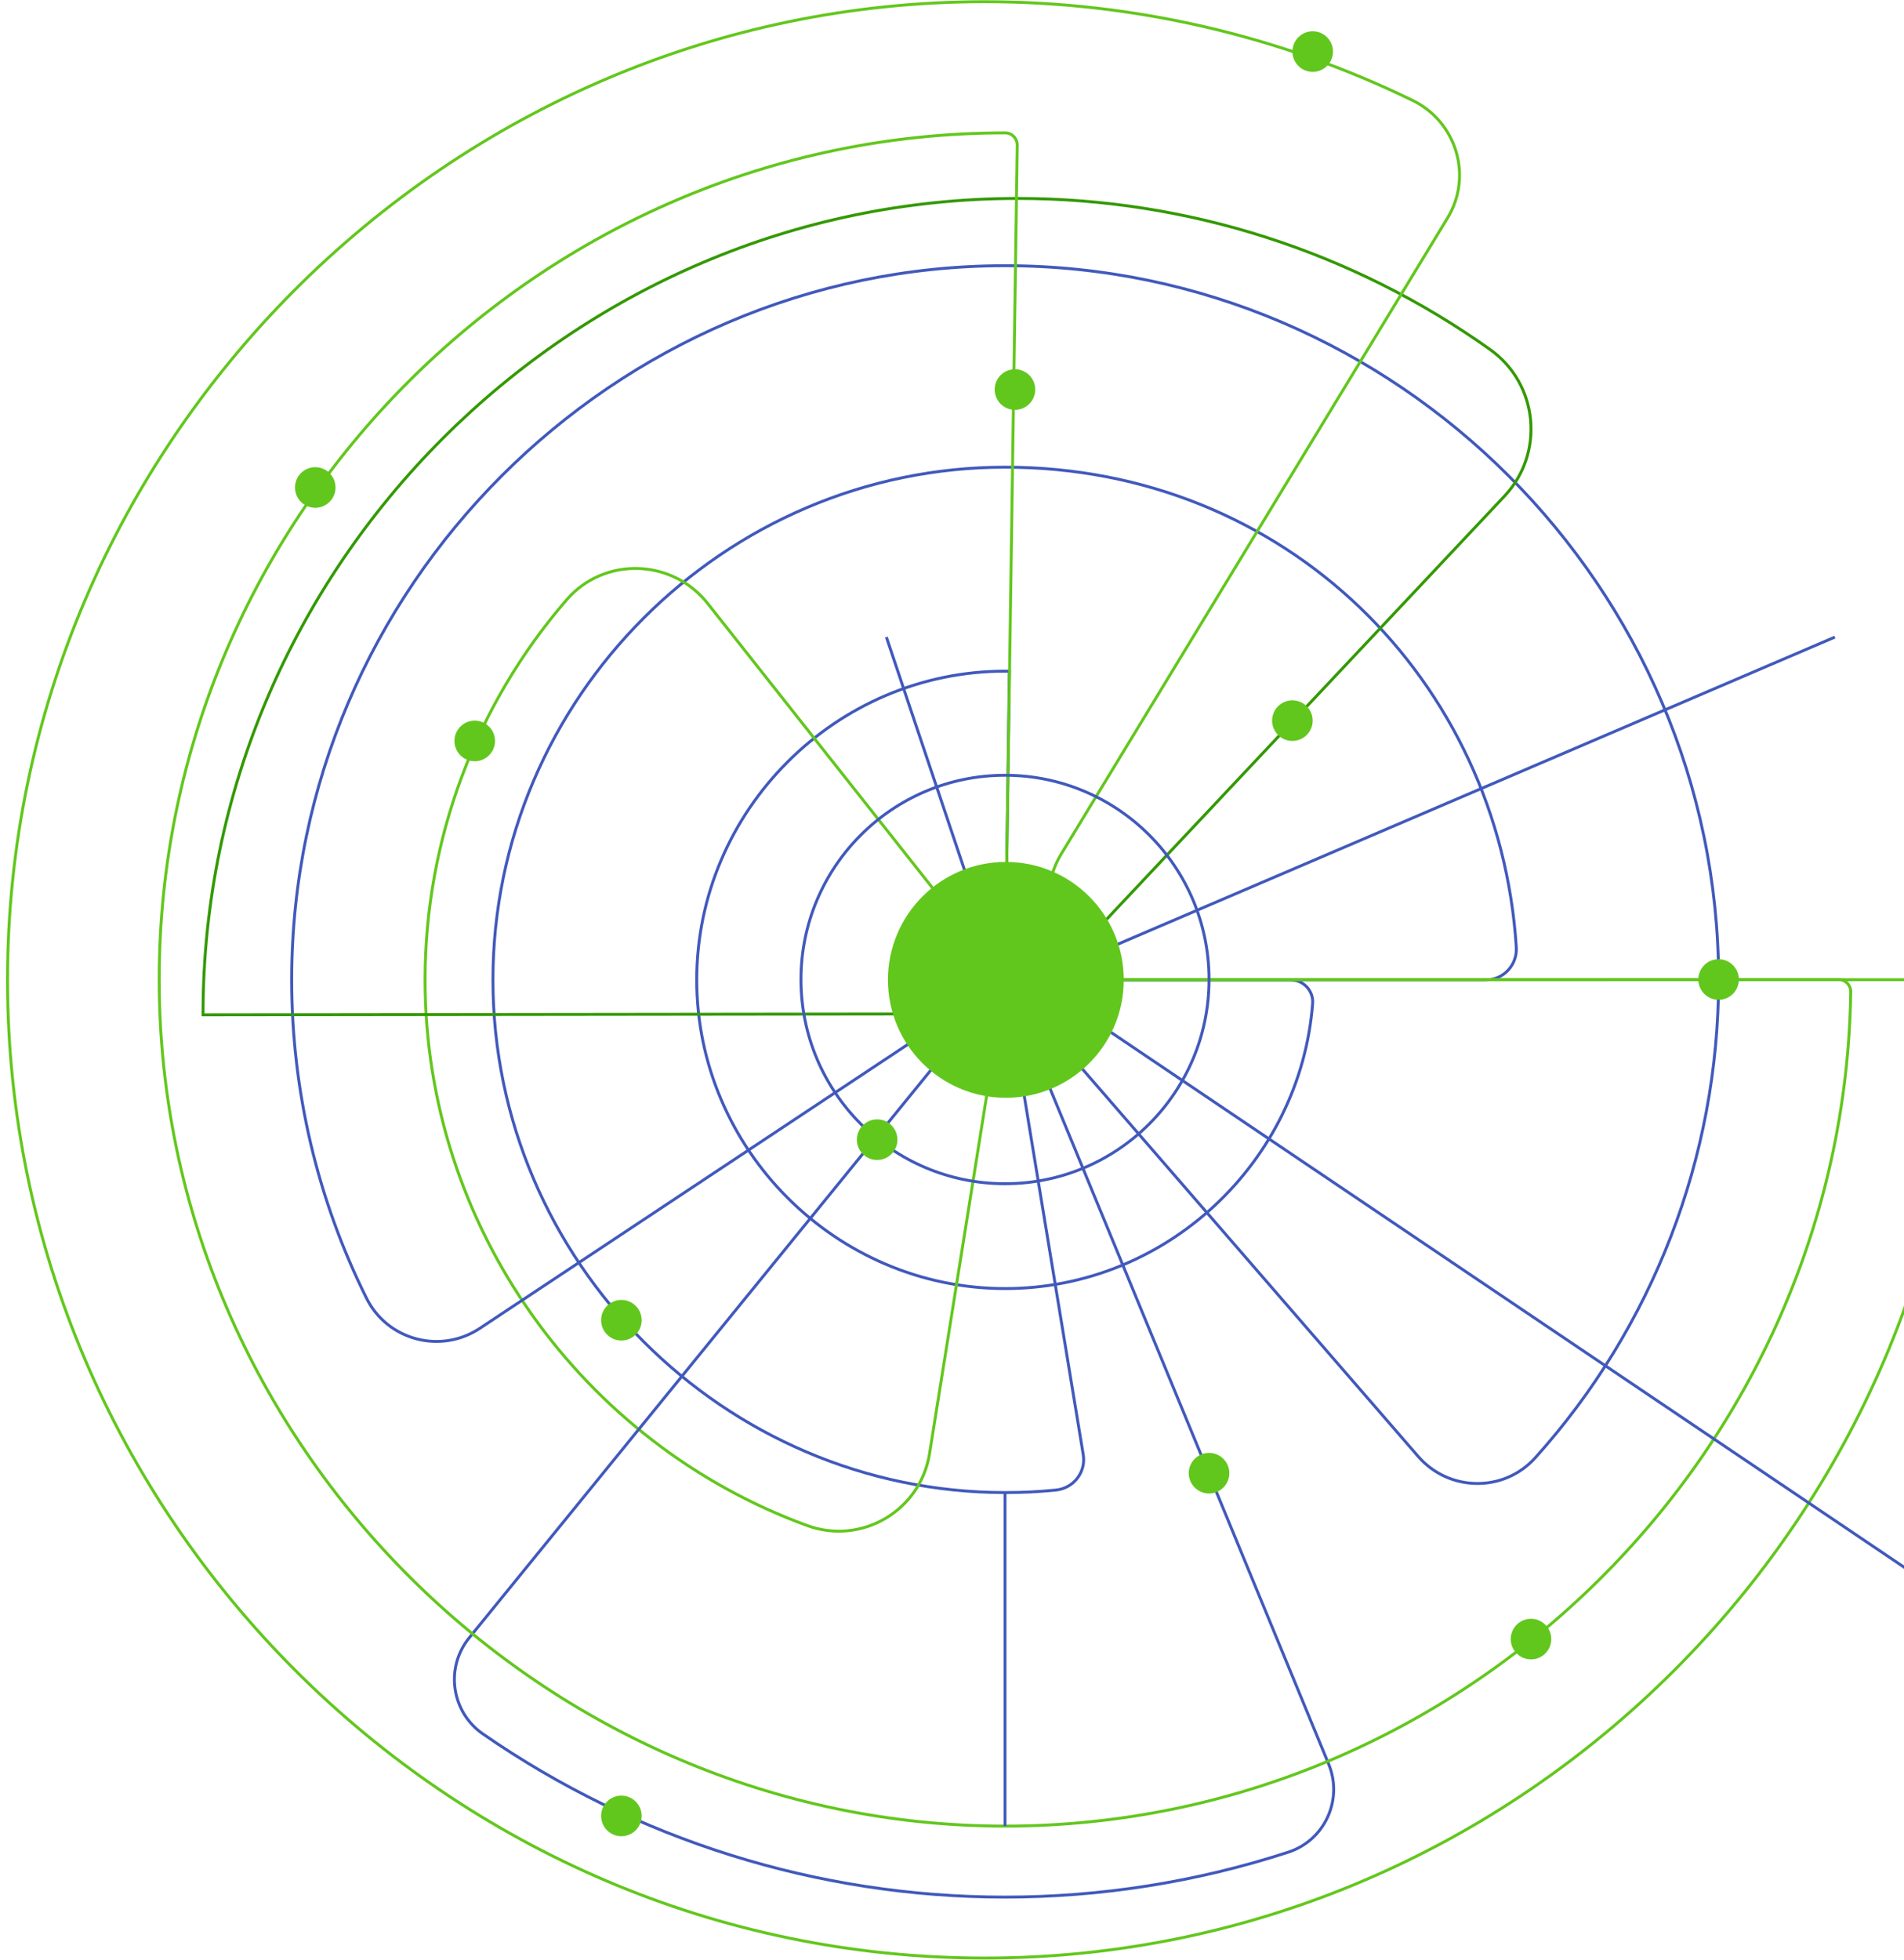 <svg width="654" height="673" viewBox="0 0 654 673" fill="none" xmlns="http://www.w3.org/2000/svg">
<g clip-path="url(#clip0_316_3037)">
<path d="M352.971 336.506H443.277C447.673 336.506 451.215 340.226 450.876 344.613C446.679 399.048 400.643 442.521 345.255 442.521C287.144 442.521 239.319 394.661 239.319 336.506C239.319 278.351 287.144 230.491 345.255 230.491C345.735 230.491 346.226 230.491 346.705 230.491L345.361 328.773C345.302 333.02 348.727 336.494 352.971 336.494V336.506Z" stroke="#4159BC" stroke-miterlimit="10"/>
<path d="M347.254 348.673L372.084 499.576C373.066 505.566 368.764 511.1 362.72 511.708C356.676 512.316 351.089 512.574 345.255 512.574C248.741 512.574 169.319 433.092 169.319 336.506C169.319 239.92 248.741 160.438 345.255 160.438C441.769 160.438 514.973 233.837 520.829 325.287C521.215 331.347 516.469 336.506 510.39 336.506H357.565C351.112 336.506 346.202 342.297 347.243 348.673H347.254Z" stroke="#4159BC" stroke-miterlimit="10"/>
<path d="M343.069 350.193L319.28 499.225C316.147 518.832 295.935 530.707 277.289 523.91C199.994 495.727 146.009 421.241 146.009 336.494C146.009 288.178 163.555 241.897 194.64 205.97C207.522 191.077 230.867 191.791 243.072 207.233L336.651 325.614C342.134 332.54 344.46 341.454 343.058 350.182L343.069 350.193Z" stroke="#62C71D" stroke-miterlimit="10"/>
<path d="M325.557 349.562L164.795 456.185C151.351 465.1 133.091 460.291 125.901 445.843C109.056 411.999 100.195 374.574 100.195 336.494C100.195 201.957 210.819 91.251 345.255 91.251C479.692 91.251 590.316 201.957 590.316 336.494C590.316 397.433 567.613 455.881 527.318 500.652C516.539 512.62 497.671 512.328 487.115 500.149L360.733 354.358C351.872 344.145 336.815 342.086 325.557 349.562Z" stroke="#4159BC" stroke-miterlimit="10"/>
<path d="M359.494 337.617C353.158 344.356 344.332 348.181 335.085 348.193L69.742 348.509C69.742 348.404 69.742 348.287 69.742 348.181C69.742 194.564 196.054 68.146 349.569 68.146C408.02 68.146 464.693 86.466 511.828 120.03C528.393 131.823 530.684 155.583 516.75 170.394L359.494 337.617Z" stroke="#339900" stroke-miterlimit="10"/>
<path d="M364.488 293.314C352.985 312.254 366.604 336.494 388.757 336.494L673.914 336.447C673.914 336.447 673.914 336.482 673.914 336.506C673.914 520.786 522.387 672.427 338.244 672.427C154.1 672.427 2.585 520.774 2.585 336.506C2.585 152.237 154.112 0.585 338.255 0.585C389.306 0.585 439.562 12.237 485.224 34.488C500.316 41.847 505.927 60.518 497.206 74.873L364.5 293.302L364.488 293.314Z" stroke="#62C71D" stroke-miterlimit="10"/>
<path d="M359.693 371.45L456.382 605.837C461.409 618.027 455.049 631.984 442.517 636.067C411.129 646.28 378.28 651.497 345.162 651.497C280.924 651.497 218.382 631.832 165.87 595.46C154.998 587.926 152.824 572.717 161.171 562.446L321.127 365.788C331.975 352.451 353.123 355.563 359.681 371.45H359.693Z" stroke="#4159BC" stroke-miterlimit="10"/>
<path d="M349.51 336.377H631.465C633.815 336.377 635.743 338.296 635.708 340.659C633.394 498.219 503.166 627.117 345.22 627.117C187.275 627.117 54.685 495.879 54.685 336.377C54.685 176.875 185.837 45.637 345.208 45.637C345.22 45.637 345.232 45.637 345.255 45.637C347.582 45.637 349.452 47.568 349.417 49.896L345.279 332.072C345.244 334.435 347.149 336.377 349.51 336.377Z" stroke="#62C71D" stroke-miterlimit="10"/>
<path d="M345.209 406.512C383.914 406.512 415.291 375.111 415.291 336.377C415.291 297.643 383.914 266.243 345.209 266.243C306.503 266.243 275.126 297.643 275.126 336.377C275.126 375.111 306.503 406.512 345.209 406.512Z" stroke="#4159BC" stroke-miterlimit="10"/>
<path d="M371.921 329.405L630.261 218.792" stroke="#4159BC" stroke-miterlimit="10"/>
<path d="M332.49 302.322L304.457 218.792" stroke="#4159BC" stroke-miterlimit="10"/>
<path d="M345.208 627.117V512.574" stroke="#4159BC" stroke-miterlimit="10"/>
<path d="M378.935 352.72L655.675 539.317" stroke="#4159BC" stroke-miterlimit="10"/>
<g filter="url(#filter0_d_316_3037)">
<path d="M345.5 377C367.868 377 386 358.868 386 336.5C386 314.132 367.868 296 345.5 296C323.132 296 305 314.132 305 336.5C305 358.868 323.132 377 345.5 377Z" fill="#62C71D"/>
</g>
<g filter="url(#filter1_d_316_3037)">
<path d="M348.622 140.749C352.47 140.749 355.589 137.627 355.589 133.776C355.589 129.926 352.47 126.804 348.622 126.804C344.774 126.804 341.655 129.926 341.655 133.776C341.655 137.627 344.774 140.749 348.622 140.749Z" fill="#62C71D"/>
</g>
<g filter="url(#filter2_d_316_3037)">
<path d="M590.316 343.35C594.164 343.35 597.283 340.228 597.283 336.377C597.283 332.526 594.164 329.405 590.316 329.405C586.468 329.405 583.348 332.526 583.348 336.377C583.348 340.228 586.468 343.35 590.316 343.35Z" fill="#62C71D"/>
</g>
<g filter="url(#filter3_d_316_3037)">
<path d="M415.291 512.89C419.139 512.89 422.258 509.768 422.258 505.917C422.258 502.066 419.139 498.944 415.291 498.944C411.443 498.944 408.323 502.066 408.323 505.917C408.323 509.768 411.443 512.89 415.291 512.89Z" fill="#62C71D"/>
</g>
<g filter="url(#filter4_d_316_3037)">
<path d="M443.92 254.45C447.768 254.45 450.887 251.328 450.887 247.478C450.887 243.627 447.768 240.505 443.92 240.505C440.072 240.505 436.953 243.627 436.953 247.478C436.953 251.328 440.072 254.45 443.92 254.45Z" fill="#62C71D"/>
</g>
<g filter="url(#filter5_d_316_3037)">
<path d="M450.899 24.685C454.747 24.685 457.866 21.563 457.866 17.712C457.866 13.861 454.747 10.74 450.899 10.74C447.051 10.74 443.932 13.861 443.932 17.712C443.932 21.563 447.051 24.685 450.899 24.685Z" fill="#62C71D"/>
</g>
<g filter="url(#filter6_d_316_3037)">
<path d="M213.437 630.592C217.285 630.592 220.404 627.47 220.404 623.619C220.404 619.768 217.285 616.647 213.437 616.647C209.589 616.647 206.47 619.768 206.47 623.619C206.47 627.47 209.589 630.592 213.437 630.592Z" fill="#62C71D"/>
</g>
<g filter="url(#filter7_d_316_3037)">
<path d="M525.88 569.863C529.727 569.863 532.847 566.741 532.847 562.89C532.847 559.04 529.727 555.918 525.88 555.918C522.032 555.918 518.912 559.04 518.912 562.89C518.912 566.741 522.032 569.863 525.88 569.863Z" fill="#62C71D"/>
</g>
<g filter="url(#filter8_d_316_3037)">
<path d="M213.437 460.362C217.285 460.362 220.404 457.24 220.404 453.389C220.404 449.538 217.285 446.417 213.437 446.417C209.589 446.417 206.47 449.538 206.47 453.389C206.47 457.24 209.589 460.362 213.437 460.362Z" fill="#62C71D"/>
</g>
<g filter="url(#filter9_d_316_3037)">
<path d="M301.289 398.358C305.137 398.358 308.256 395.236 308.256 391.385C308.256 387.534 305.137 384.413 301.289 384.413C297.441 384.413 294.321 387.534 294.321 391.385C294.321 395.236 297.441 398.358 301.289 398.358Z" fill="#62C71D"/>
</g>
<g filter="url(#filter10_d_316_3037)">
<path d="M163.064 261.423C166.912 261.423 170.032 258.301 170.032 254.45C170.032 250.599 166.912 247.478 163.064 247.478C159.216 247.478 156.097 250.599 156.097 254.45C156.097 258.301 159.216 261.423 163.064 261.423Z" fill="#62C71D"/>
</g>
<g filter="url(#filter11_d_316_3037)">
<path d="M108.284 174.383C112.132 174.383 115.252 171.261 115.252 167.411C115.252 163.56 112.132 160.438 108.284 160.438C104.436 160.438 101.317 163.56 101.317 167.411C101.317 171.261 104.436 174.383 108.284 174.383Z" fill="#62C71D"/>
</g>
</g>
<defs>
<filter id="filter0_d_316_3037" x="289" y="280" width="113" height="113" filterUnits="userSpaceOnUse" color-interpolation-filters="sRGB">
<feFlood flood-opacity="0" result="BackgroundImageFix"/>
<feColorMatrix in="SourceAlpha" type="matrix" values="0 0 0 0 0 0 0 0 0 0 0 0 0 0 0 0 0 0 127 0" result="hardAlpha"/>
<feMorphology radius="5" operator="dilate" in="SourceAlpha" result="effect1_dropShadow_316_3037"/>
<feOffset/>
<feGaussianBlur stdDeviation="5.5"/>
<feComposite in2="hardAlpha" operator="out"/>
<feColorMatrix type="matrix" values="0 0 0 0 0 0 0 0 0 1 0 0 0 0 0.233 0 0 0 0.65 0"/>
<feBlend mode="normal" in2="BackgroundImageFix" result="effect1_dropShadow_316_3037"/>
<feBlend mode="normal" in="SourceGraphic" in2="effect1_dropShadow_316_3037" result="shape"/>
</filter>
<filter id="filter1_d_316_3037" x="325.655" y="110.804" width="45.935" height="45.945" filterUnits="userSpaceOnUse" color-interpolation-filters="sRGB">
<feFlood flood-opacity="0" result="BackgroundImageFix"/>
<feColorMatrix in="SourceAlpha" type="matrix" values="0 0 0 0 0 0 0 0 0 0 0 0 0 0 0 0 0 0 127 0" result="hardAlpha"/>
<feMorphology radius="5" operator="dilate" in="SourceAlpha" result="effect1_dropShadow_316_3037"/>
<feOffset/>
<feGaussianBlur stdDeviation="5.5"/>
<feComposite in2="hardAlpha" operator="out"/>
<feColorMatrix type="matrix" values="0 0 0 0 0 0 0 0 0 1 0 0 0 0 0.233 0 0 0 0.65 0"/>
<feBlend mode="normal" in2="BackgroundImageFix" result="effect1_dropShadow_316_3037"/>
<feBlend mode="normal" in="SourceGraphic" in2="effect1_dropShadow_316_3037" result="shape"/>
</filter>
<filter id="filter2_d_316_3037" x="567.348" y="313.405" width="45.935" height="45.945" filterUnits="userSpaceOnUse" color-interpolation-filters="sRGB">
<feFlood flood-opacity="0" result="BackgroundImageFix"/>
<feColorMatrix in="SourceAlpha" type="matrix" values="0 0 0 0 0 0 0 0 0 0 0 0 0 0 0 0 0 0 127 0" result="hardAlpha"/>
<feMorphology radius="5" operator="dilate" in="SourceAlpha" result="effect1_dropShadow_316_3037"/>
<feOffset/>
<feGaussianBlur stdDeviation="5.5"/>
<feComposite in2="hardAlpha" operator="out"/>
<feColorMatrix type="matrix" values="0 0 0 0 0 0 0 0 0 1 0 0 0 0 0.233 0 0 0 0.65 0"/>
<feBlend mode="normal" in2="BackgroundImageFix" result="effect1_dropShadow_316_3037"/>
<feBlend mode="normal" in="SourceGraphic" in2="effect1_dropShadow_316_3037" result="shape"/>
</filter>
<filter id="filter3_d_316_3037" x="392.323" y="482.944" width="45.935" height="45.945" filterUnits="userSpaceOnUse" color-interpolation-filters="sRGB">
<feFlood flood-opacity="0" result="BackgroundImageFix"/>
<feColorMatrix in="SourceAlpha" type="matrix" values="0 0 0 0 0 0 0 0 0 0 0 0 0 0 0 0 0 0 127 0" result="hardAlpha"/>
<feMorphology radius="5" operator="dilate" in="SourceAlpha" result="effect1_dropShadow_316_3037"/>
<feOffset/>
<feGaussianBlur stdDeviation="5.5"/>
<feComposite in2="hardAlpha" operator="out"/>
<feColorMatrix type="matrix" values="0 0 0 0 0 0 0 0 0 1 0 0 0 0 0.233 0 0 0 0.65 0"/>
<feBlend mode="normal" in2="BackgroundImageFix" result="effect1_dropShadow_316_3037"/>
<feBlend mode="normal" in="SourceGraphic" in2="effect1_dropShadow_316_3037" result="shape"/>
</filter>
<filter id="filter4_d_316_3037" x="420.953" y="224.505" width="45.935" height="45.945" filterUnits="userSpaceOnUse" color-interpolation-filters="sRGB">
<feFlood flood-opacity="0" result="BackgroundImageFix"/>
<feColorMatrix in="SourceAlpha" type="matrix" values="0 0 0 0 0 0 0 0 0 0 0 0 0 0 0 0 0 0 127 0" result="hardAlpha"/>
<feMorphology radius="5" operator="dilate" in="SourceAlpha" result="effect1_dropShadow_316_3037"/>
<feOffset/>
<feGaussianBlur stdDeviation="5.5"/>
<feComposite in2="hardAlpha" operator="out"/>
<feColorMatrix type="matrix" values="0 0 0 0 0 0 0 0 0 1 0 0 0 0 0.233 0 0 0 0.65 0"/>
<feBlend mode="normal" in2="BackgroundImageFix" result="effect1_dropShadow_316_3037"/>
<feBlend mode="normal" in="SourceGraphic" in2="effect1_dropShadow_316_3037" result="shape"/>
</filter>
<filter id="filter5_d_316_3037" x="427.932" y="-5.26" width="45.935" height="45.945" filterUnits="userSpaceOnUse" color-interpolation-filters="sRGB">
<feFlood flood-opacity="0" result="BackgroundImageFix"/>
<feColorMatrix in="SourceAlpha" type="matrix" values="0 0 0 0 0 0 0 0 0 0 0 0 0 0 0 0 0 0 127 0" result="hardAlpha"/>
<feMorphology radius="5" operator="dilate" in="SourceAlpha" result="effect1_dropShadow_316_3037"/>
<feOffset/>
<feGaussianBlur stdDeviation="5.5"/>
<feComposite in2="hardAlpha" operator="out"/>
<feColorMatrix type="matrix" values="0 0 0 0 0 0 0 0 0 1 0 0 0 0 0.233 0 0 0 0.65 0"/>
<feBlend mode="normal" in2="BackgroundImageFix" result="effect1_dropShadow_316_3037"/>
<feBlend mode="normal" in="SourceGraphic" in2="effect1_dropShadow_316_3037" result="shape"/>
</filter>
<filter id="filter6_d_316_3037" x="190.47" y="600.647" width="45.935" height="45.945" filterUnits="userSpaceOnUse" color-interpolation-filters="sRGB">
<feFlood flood-opacity="0" result="BackgroundImageFix"/>
<feColorMatrix in="SourceAlpha" type="matrix" values="0 0 0 0 0 0 0 0 0 0 0 0 0 0 0 0 0 0 127 0" result="hardAlpha"/>
<feMorphology radius="5" operator="dilate" in="SourceAlpha" result="effect1_dropShadow_316_3037"/>
<feOffset/>
<feGaussianBlur stdDeviation="5.5"/>
<feComposite in2="hardAlpha" operator="out"/>
<feColorMatrix type="matrix" values="0 0 0 0 0 0 0 0 0 1 0 0 0 0 0.233 0 0 0 0.65 0"/>
<feBlend mode="normal" in2="BackgroundImageFix" result="effect1_dropShadow_316_3037"/>
<feBlend mode="normal" in="SourceGraphic" in2="effect1_dropShadow_316_3037" result="shape"/>
</filter>
<filter id="filter7_d_316_3037" x="502.912" y="539.918" width="45.935" height="45.945" filterUnits="userSpaceOnUse" color-interpolation-filters="sRGB">
<feFlood flood-opacity="0" result="BackgroundImageFix"/>
<feColorMatrix in="SourceAlpha" type="matrix" values="0 0 0 0 0 0 0 0 0 0 0 0 0 0 0 0 0 0 127 0" result="hardAlpha"/>
<feMorphology radius="5" operator="dilate" in="SourceAlpha" result="effect1_dropShadow_316_3037"/>
<feOffset/>
<feGaussianBlur stdDeviation="5.5"/>
<feComposite in2="hardAlpha" operator="out"/>
<feColorMatrix type="matrix" values="0 0 0 0 0 0 0 0 0 1 0 0 0 0 0.233 0 0 0 0.65 0"/>
<feBlend mode="normal" in2="BackgroundImageFix" result="effect1_dropShadow_316_3037"/>
<feBlend mode="normal" in="SourceGraphic" in2="effect1_dropShadow_316_3037" result="shape"/>
</filter>
<filter id="filter8_d_316_3037" x="190.47" y="430.417" width="45.935" height="45.945" filterUnits="userSpaceOnUse" color-interpolation-filters="sRGB">
<feFlood flood-opacity="0" result="BackgroundImageFix"/>
<feColorMatrix in="SourceAlpha" type="matrix" values="0 0 0 0 0 0 0 0 0 0 0 0 0 0 0 0 0 0 127 0" result="hardAlpha"/>
<feMorphology radius="5" operator="dilate" in="SourceAlpha" result="effect1_dropShadow_316_3037"/>
<feOffset/>
<feGaussianBlur stdDeviation="5.5"/>
<feComposite in2="hardAlpha" operator="out"/>
<feColorMatrix type="matrix" values="0 0 0 0 0 0 0 0 0 1 0 0 0 0 0.233 0 0 0 0.65 0"/>
<feBlend mode="normal" in2="BackgroundImageFix" result="effect1_dropShadow_316_3037"/>
<feBlend mode="normal" in="SourceGraphic" in2="effect1_dropShadow_316_3037" result="shape"/>
</filter>
<filter id="filter9_d_316_3037" x="278.321" y="368.413" width="45.935" height="45.945" filterUnits="userSpaceOnUse" color-interpolation-filters="sRGB">
<feFlood flood-opacity="0" result="BackgroundImageFix"/>
<feColorMatrix in="SourceAlpha" type="matrix" values="0 0 0 0 0 0 0 0 0 0 0 0 0 0 0 0 0 0 127 0" result="hardAlpha"/>
<feMorphology radius="5" operator="dilate" in="SourceAlpha" result="effect1_dropShadow_316_3037"/>
<feOffset/>
<feGaussianBlur stdDeviation="5.5"/>
<feComposite in2="hardAlpha" operator="out"/>
<feColorMatrix type="matrix" values="0 0 0 0 0 0 0 0 0 1 0 0 0 0 0.233 0 0 0 0.65 0"/>
<feBlend mode="normal" in2="BackgroundImageFix" result="effect1_dropShadow_316_3037"/>
<feBlend mode="normal" in="SourceGraphic" in2="effect1_dropShadow_316_3037" result="shape"/>
</filter>
<filter id="filter10_d_316_3037" x="140.097" y="231.478" width="45.935" height="45.945" filterUnits="userSpaceOnUse" color-interpolation-filters="sRGB">
<feFlood flood-opacity="0" result="BackgroundImageFix"/>
<feColorMatrix in="SourceAlpha" type="matrix" values="0 0 0 0 0 0 0 0 0 0 0 0 0 0 0 0 0 0 127 0" result="hardAlpha"/>
<feMorphology radius="5" operator="dilate" in="SourceAlpha" result="effect1_dropShadow_316_3037"/>
<feOffset/>
<feGaussianBlur stdDeviation="5.5"/>
<feComposite in2="hardAlpha" operator="out"/>
<feColorMatrix type="matrix" values="0 0 0 0 0 0 0 0 0 1 0 0 0 0 0.233 0 0 0 0.65 0"/>
<feBlend mode="normal" in2="BackgroundImageFix" result="effect1_dropShadow_316_3037"/>
<feBlend mode="normal" in="SourceGraphic" in2="effect1_dropShadow_316_3037" result="shape"/>
</filter>
<filter id="filter11_d_316_3037" x="85.317" y="144.438" width="45.935" height="45.945" filterUnits="userSpaceOnUse" color-interpolation-filters="sRGB">
<feFlood flood-opacity="0" result="BackgroundImageFix"/>
<feColorMatrix in="SourceAlpha" type="matrix" values="0 0 0 0 0 0 0 0 0 0 0 0 0 0 0 0 0 0 127 0" result="hardAlpha"/>
<feMorphology radius="5" operator="dilate" in="SourceAlpha" result="effect1_dropShadow_316_3037"/>
<feOffset/>
<feGaussianBlur stdDeviation="5.5"/>
<feComposite in2="hardAlpha" operator="out"/>
<feColorMatrix type="matrix" values="0 0 0 0 0 0 0 0 0 1 0 0 0 0 0.233 0 0 0 0.65 0"/>
<feBlend mode="normal" in2="BackgroundImageFix" result="effect1_dropShadow_316_3037"/>
<feBlend mode="normal" in="SourceGraphic" in2="effect1_dropShadow_316_3037" result="shape"/>
</filter>
<clipPath id="clip0_316_3037">
<rect width="654" height="673" fill="white"/>
</clipPath>
</defs>
</svg>

